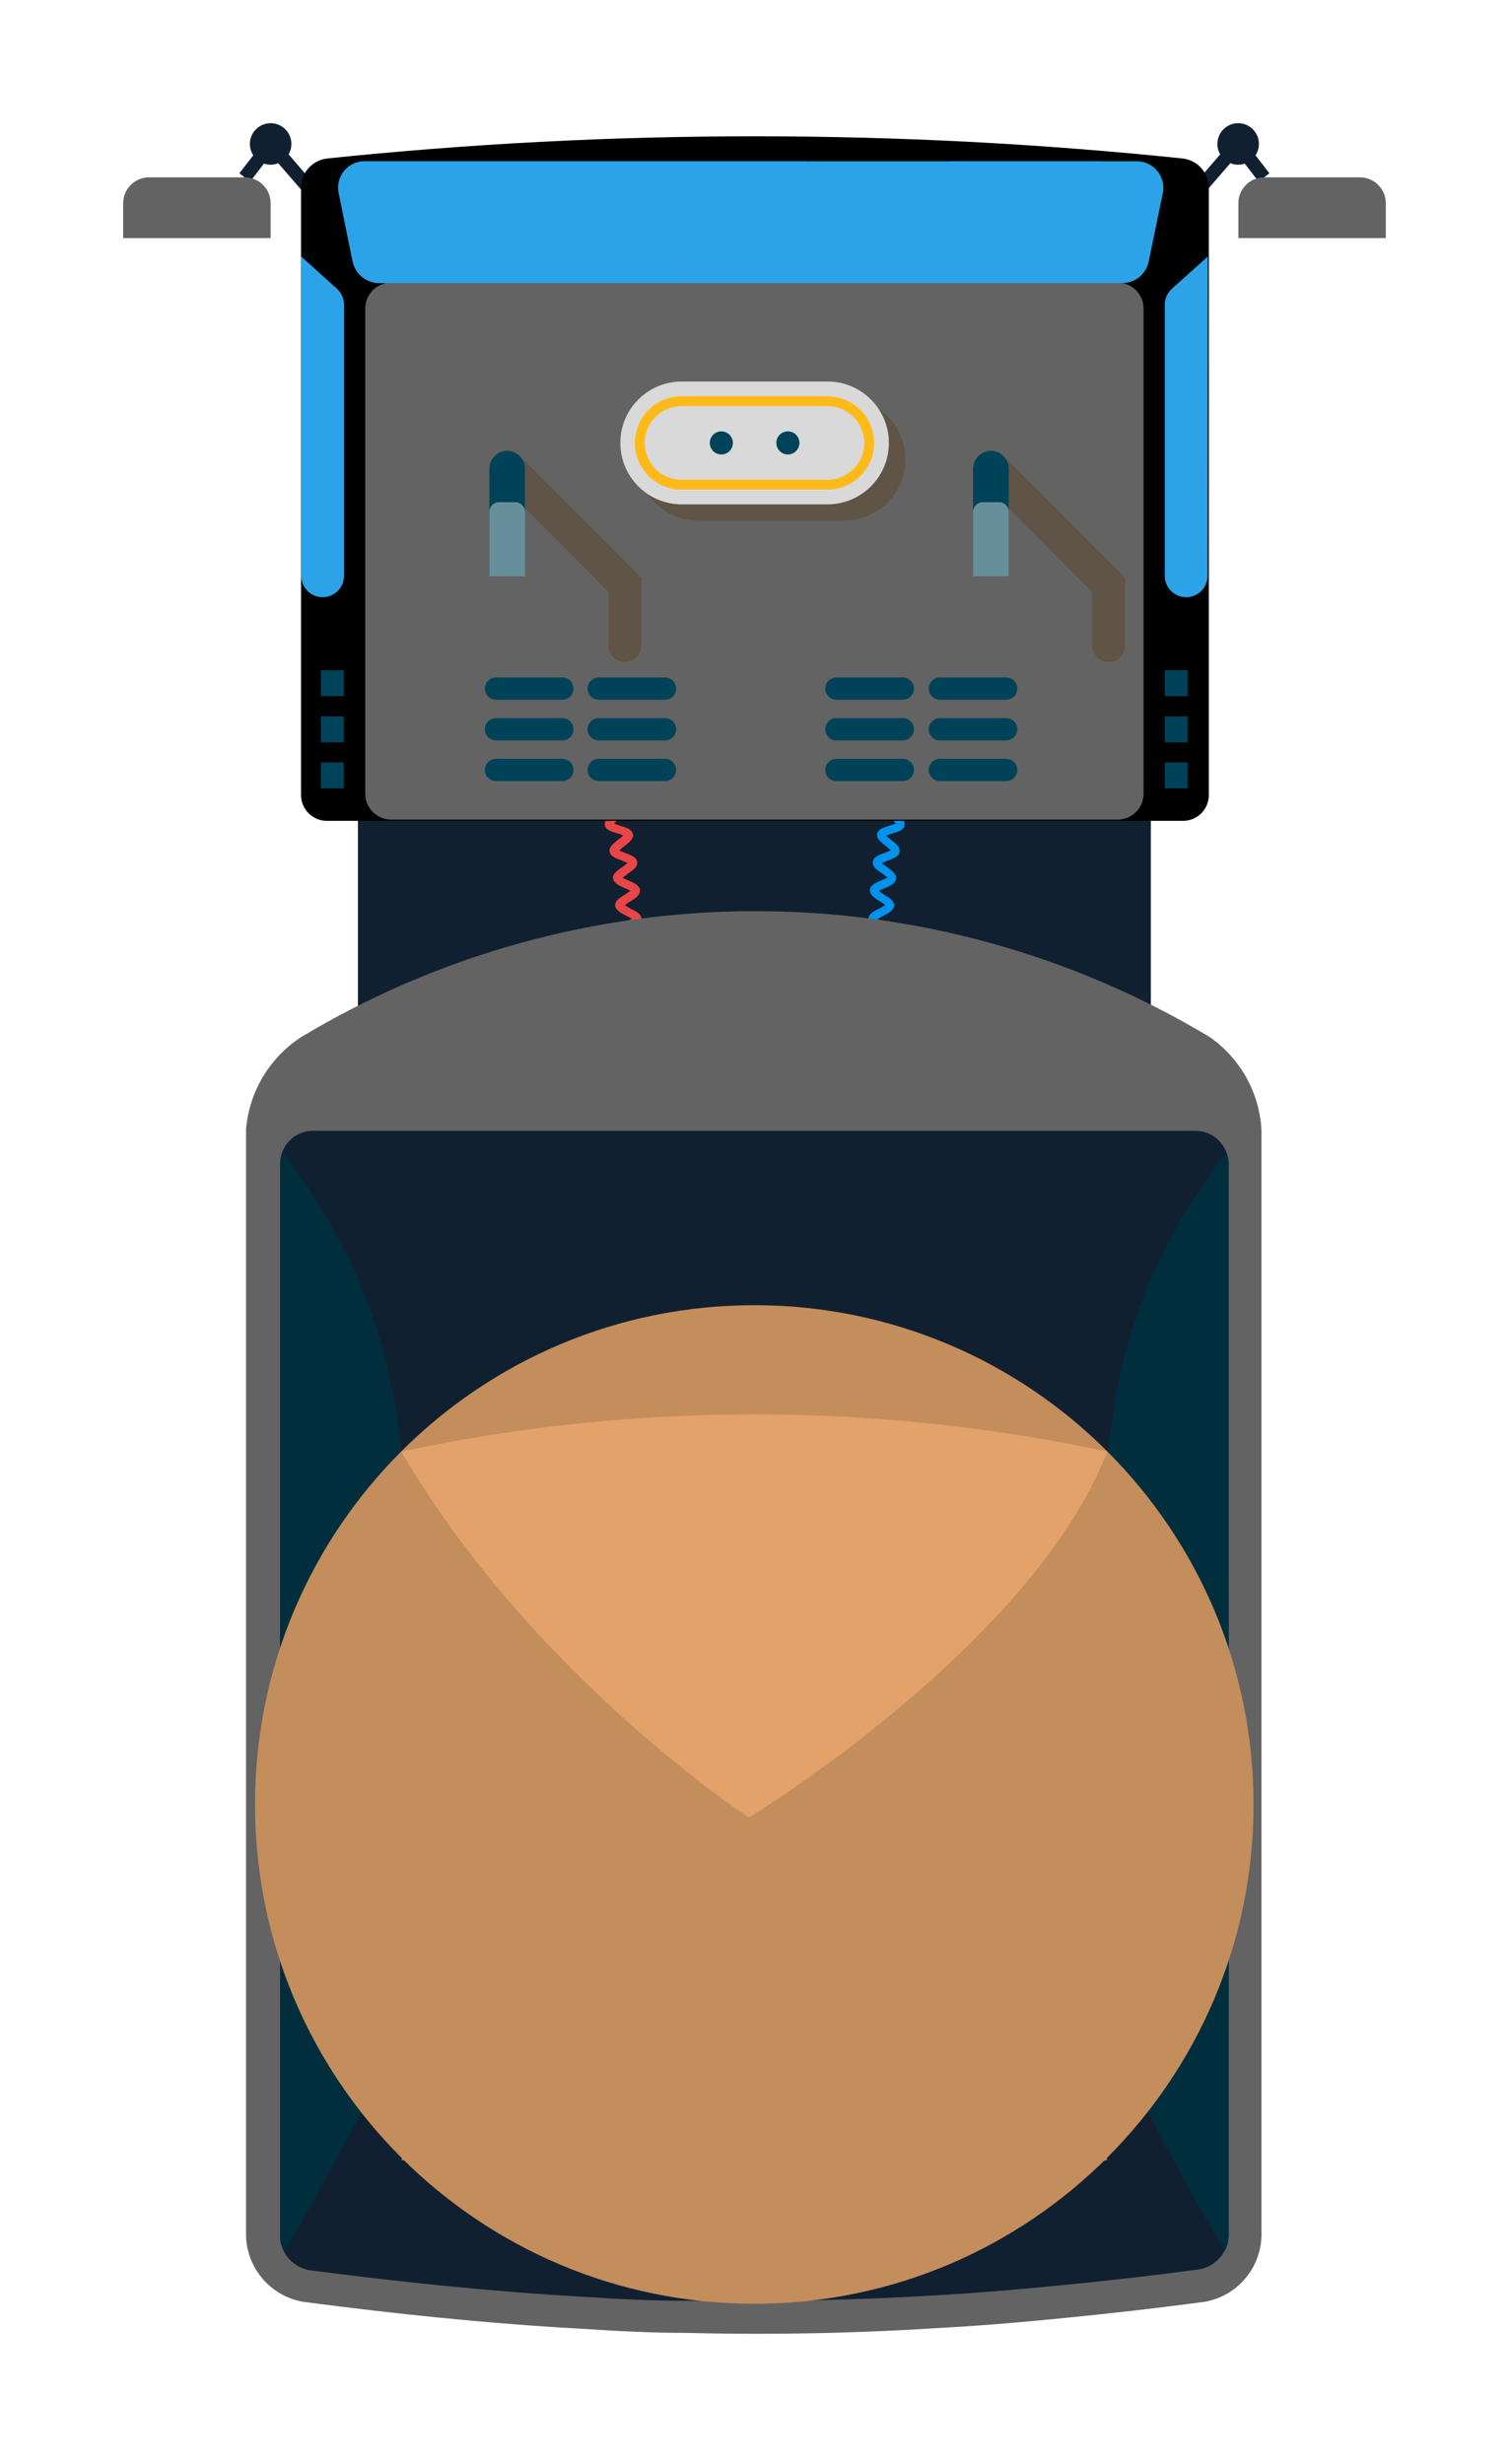 <svg width="49" height="80" viewBox="0 0 49 80" fill="none" xmlns="http://www.w3.org/2000/svg">
<g filter="url(#filter0_d_30_6330)">
<path d="M32.904 37.851C25.306 38.379 17.68 38.379 10.082 37.851C9.276 37.796 8.623 37.413 8.623 37.01V17.442C8.623 17.038 9.276 16.712 10.089 16.712H32.897C33.71 16.712 34.37 17.038 34.37 17.442V37.01C34.37 37.413 33.717 37.796 32.904 37.851Z" fill="#102030"/>
<path d="M25.878 30.541C25.801 30.409 25.913 30.249 26.031 30.082C26.066 30.034 26.128 29.943 26.156 29.895C26.088 29.873 26.018 29.859 25.947 29.853C25.739 29.853 25.544 29.783 25.503 29.623C25.461 29.464 25.6 29.346 25.746 29.213L25.906 29.054C25.843 29.024 25.777 28.998 25.711 28.977C25.517 28.915 25.329 28.852 25.308 28.692C25.287 28.532 25.44 28.428 25.6 28.31C25.663 28.267 25.723 28.221 25.781 28.171L25.586 28.081C25.398 27.99 25.225 27.914 25.218 27.754C25.211 27.594 25.371 27.504 25.544 27.4L25.732 27.282L25.551 27.177C25.371 27.073 25.197 26.983 25.204 26.823C25.211 26.663 25.378 26.587 25.558 26.496L25.746 26.392C25.691 26.346 25.633 26.305 25.572 26.267C25.398 26.163 25.239 26.058 25.245 25.899C25.253 25.739 25.433 25.669 25.621 25.586L25.815 25.496C25.76 25.448 25.702 25.404 25.642 25.364C25.475 25.253 25.322 25.141 25.343 24.981C25.364 24.822 25.544 24.759 25.732 24.69L25.927 24.613C25.877 24.563 25.823 24.517 25.767 24.474C25.607 24.349 25.454 24.231 25.482 24.078C25.51 23.925 25.697 23.863 25.892 23.807L26.086 23.738C26.039 23.683 25.988 23.632 25.933 23.585C25.781 23.453 25.635 23.328 25.676 23.182C25.718 23.036 25.899 22.98 26.1 22.931L26.295 22.869C26.25 22.812 26.201 22.759 26.149 22.709C26.01 22.57 25.871 22.431 25.92 22.285C25.968 22.139 26.163 22.105 26.364 22.07L26.566 22.028C26.566 21.979 26.476 21.903 26.434 21.847C26.295 21.688 26.184 21.555 26.239 21.41C26.295 21.264 26.503 21.25 26.712 21.236C26.793 21.242 26.874 21.242 26.955 21.236L27.17 21.375C27.108 21.507 26.927 21.521 26.726 21.528H26.517C26.517 21.576 26.601 21.639 26.635 21.688C26.767 21.84 26.892 21.986 26.837 22.132C26.781 22.278 26.614 22.306 26.413 22.341C26.342 22.347 26.272 22.361 26.204 22.382L26.337 22.528C26.483 22.674 26.614 22.806 26.58 22.959C26.545 23.112 26.364 23.147 26.163 23.195C26.094 23.209 26.027 23.227 25.961 23.251C26.006 23.303 26.055 23.352 26.107 23.397C26.26 23.529 26.399 23.654 26.371 23.807C26.343 23.96 26.17 24.009 25.968 24.064L25.774 24.134L25.927 24.266C26.086 24.391 26.239 24.509 26.212 24.662C26.184 24.815 26.01 24.877 25.822 24.947L25.635 25.03L25.801 25.155C25.961 25.273 26.114 25.378 26.1 25.53C26.086 25.683 25.913 25.76 25.725 25.843C25.659 25.866 25.596 25.896 25.537 25.933L25.711 26.052C25.885 26.156 26.045 26.26 26.038 26.406C26.031 26.552 25.857 26.649 25.676 26.74L25.496 26.837L25.676 26.948C25.85 27.045 26.017 27.136 26.017 27.282C26.017 27.427 25.857 27.532 25.683 27.636L25.51 27.747L25.697 27.845C25.885 27.928 26.052 28.004 26.066 28.15C26.079 28.296 25.92 28.414 25.76 28.532C25.702 28.569 25.649 28.61 25.6 28.657C25.663 28.687 25.728 28.713 25.794 28.734C25.989 28.797 26.156 28.852 26.184 28.998C26.211 29.144 26.079 29.276 25.927 29.415C25.885 29.457 25.815 29.519 25.781 29.561H25.996C26.191 29.561 26.364 29.616 26.42 29.756C26.476 29.895 26.364 30.047 26.246 30.214C26.198 30.277 26.156 30.345 26.121 30.416C26.125 30.404 26.125 30.392 26.121 30.381L25.878 30.541Z" fill="#0092ED"/>
<path d="M17.122 30.541L16.893 30.409C16.89 30.42 16.89 30.432 16.893 30.443C16.858 30.372 16.816 30.305 16.768 30.242C16.649 30.075 16.538 29.922 16.594 29.783C16.649 29.644 16.816 29.616 17.018 29.589L17.226 29.547L17.087 29.408C16.934 29.269 16.795 29.144 16.823 28.991C16.851 28.838 17.025 28.79 17.212 28.727C17.281 28.707 17.349 28.681 17.414 28.651C17.364 28.605 17.31 28.563 17.254 28.525C17.087 28.407 16.934 28.296 16.948 28.143C16.962 27.99 17.122 27.921 17.31 27.837L17.497 27.74L17.331 27.629C17.157 27.525 16.99 27.434 16.99 27.274C16.99 27.115 17.157 27.038 17.331 26.941L17.518 26.83L17.331 26.733C17.157 26.642 16.983 26.552 16.976 26.399C16.969 26.246 17.129 26.149 17.296 26.044L17.47 25.926C17.41 25.889 17.348 25.859 17.282 25.836C17.101 25.753 16.927 25.676 16.907 25.523C16.886 25.37 17.052 25.266 17.212 25.148L17.379 25.023L17.185 24.94C16.997 24.87 16.823 24.808 16.795 24.655C16.768 24.502 16.921 24.384 17.08 24.259C17.137 24.218 17.19 24.174 17.24 24.127L17.046 24.057C16.844 24.002 16.67 23.946 16.642 23.8C16.615 23.654 16.754 23.522 16.907 23.39C16.959 23.345 17.007 23.296 17.052 23.244L16.851 23.188C16.649 23.14 16.476 23.098 16.434 22.952C16.392 22.806 16.531 22.667 16.67 22.521L16.809 22.375C16.741 22.354 16.672 22.34 16.601 22.334C16.399 22.334 16.226 22.264 16.17 22.125C16.114 21.986 16.246 21.833 16.372 21.68C16.42 21.628 16.464 21.573 16.504 21.514H16.281C16.08 21.514 15.906 21.514 15.843 21.361L16.08 21.243C16.161 21.249 16.242 21.249 16.323 21.243C16.531 21.243 16.726 21.243 16.788 21.416C16.851 21.59 16.733 21.694 16.601 21.854L16.462 22.035L16.67 22.077C16.872 22.111 17.059 22.139 17.108 22.292C17.157 22.445 17.025 22.577 16.879 22.716L16.733 22.876L16.934 22.938C17.136 22.987 17.324 23.036 17.358 23.188C17.393 23.341 17.254 23.459 17.101 23.591C17.045 23.639 16.991 23.69 16.941 23.744L17.143 23.814C17.337 23.869 17.518 23.932 17.553 24.085C17.588 24.238 17.428 24.356 17.268 24.481C17.21 24.522 17.157 24.568 17.108 24.62L17.303 24.696C17.49 24.766 17.671 24.835 17.692 24.988C17.713 25.141 17.553 25.259 17.386 25.37C17.337 25.412 17.261 25.461 17.219 25.503C17.282 25.538 17.347 25.568 17.414 25.593C17.595 25.676 17.775 25.753 17.782 25.906C17.789 26.058 17.636 26.17 17.462 26.274C17.401 26.31 17.343 26.352 17.289 26.399L17.476 26.503C17.657 26.593 17.824 26.677 17.831 26.83C17.838 26.983 17.664 27.08 17.483 27.184C17.42 27.213 17.36 27.248 17.303 27.288C17.361 27.331 17.421 27.37 17.483 27.407C17.657 27.511 17.824 27.608 17.817 27.761C17.81 27.914 17.629 27.997 17.442 28.088L17.254 28.178C17.296 28.22 17.379 28.275 17.428 28.317C17.595 28.435 17.747 28.546 17.727 28.699C17.706 28.852 17.518 28.922 17.324 28.984C17.257 29.004 17.192 29.03 17.129 29.061C17.179 29.117 17.232 29.171 17.289 29.22C17.435 29.352 17.574 29.484 17.532 29.63C17.49 29.776 17.289 29.825 17.08 29.86C17.012 29.866 16.944 29.88 16.879 29.901C16.913 29.968 16.955 30.031 17.004 30.089C17.094 30.249 17.205 30.409 17.122 30.541Z" fill="#E84646"/>
<path d="M37.205 2.348C37.577 2.348 37.879 2.046 37.879 1.674C37.879 1.302 37.577 1 37.205 1C36.833 1 36.531 1.302 36.531 1.674C36.531 2.046 36.833 2.348 37.205 2.348Z" fill="#102030"/>
<path d="M35.683 3.766L35.357 3.481L37.212 1.327L38.22 2.626L37.872 2.897L37.191 2.022L35.683 3.766Z" fill="#102030"/>
<path d="M41.152 2.758H38.053C37.943 2.758 37.833 2.78 37.731 2.822C37.629 2.865 37.536 2.927 37.458 3.005C37.38 3.083 37.318 3.175 37.276 3.277C37.234 3.379 37.212 3.489 37.212 3.599V4.732H42V3.599C42 3.488 41.978 3.378 41.935 3.276C41.893 3.173 41.83 3.08 41.751 3.002C41.672 2.924 41.579 2.862 41.476 2.82C41.373 2.778 41.263 2.757 41.152 2.758Z" fill="#636363"/>
<path d="M5.788 2.348C6.16 2.348 6.462 2.046 6.462 1.674C6.462 1.302 6.16 1 5.788 1C5.416 1 5.114 1.302 5.114 1.674C5.114 2.046 5.416 2.348 5.788 2.348Z" fill="#102030"/>
<path d="M7.303 3.766L5.795 2.022L5.121 2.897L4.773 2.626L5.781 1.327L7.636 3.481L7.303 3.766Z" fill="#102030"/>
<path d="M1.841 2.758H4.947C5.058 2.758 5.167 2.78 5.269 2.822C5.371 2.865 5.464 2.926 5.542 3.005C5.62 3.083 5.682 3.175 5.724 3.277C5.766 3.379 5.788 3.489 5.788 3.599V4.732H1V3.599C1 3.489 1.022 3.379 1.064 3.277C1.106 3.175 1.168 3.083 1.246 3.005C1.324 2.926 1.417 2.865 1.519 2.822C1.621 2.78 1.73 2.758 1.841 2.758Z" fill="#636363"/>
<path d="M35.377 23.654H7.616C7.393 23.654 7.179 23.566 7.021 23.408C6.863 23.25 6.775 23.037 6.775 22.814V3.078C6.78 2.848 6.867 2.627 7.022 2.456C7.176 2.285 7.387 2.175 7.616 2.147C16.856 1.185 26.172 1.185 35.412 2.147C35.641 2.175 35.852 2.285 36.006 2.456C36.16 2.627 36.248 2.848 36.253 3.078V22.779C36.258 22.895 36.239 23.011 36.196 23.12C36.154 23.228 36.09 23.327 36.008 23.409C35.925 23.491 35.827 23.556 35.718 23.598C35.61 23.64 35.494 23.659 35.377 23.654Z" fill="black"/>
<path d="M33.293 6.177H9.7C9.236 6.177 8.86 6.554 8.86 7.018V22.772C8.86 23.236 9.236 23.613 9.7 23.613H33.293C33.757 23.613 34.134 23.236 34.134 22.772V7.018C34.134 6.554 33.757 6.177 33.293 6.177Z" fill="#636363"/>
<path d="M34.766 3.238L34.3 5.496C34.258 5.696 34.148 5.875 33.988 6.002C33.828 6.128 33.629 6.195 33.425 6.191H9.353C9.149 6.194 8.951 6.127 8.791 6C8.631 5.873 8.521 5.695 8.477 5.496L8.019 3.238C7.997 3.112 8.003 2.983 8.038 2.86C8.072 2.738 8.134 2.624 8.217 2.528C8.301 2.432 8.406 2.356 8.523 2.306C8.64 2.256 8.767 2.232 8.894 2.237H33.911C34.036 2.236 34.16 2.263 34.274 2.315C34.388 2.367 34.489 2.444 34.571 2.539C34.652 2.634 34.712 2.746 34.745 2.867C34.779 2.987 34.786 3.114 34.766 3.238Z" fill="#2CA3E8"/>
<g style="mix-blend-mode:overlay">
<path d="M23.182 2.237H8.866C8.739 2.232 8.612 2.256 8.495 2.306C8.378 2.356 8.274 2.432 8.19 2.528C8.106 2.624 8.044 2.738 8.01 2.86C7.975 2.983 7.969 3.112 7.991 3.238L8.449 5.496C8.493 5.695 8.604 5.873 8.763 6C8.923 6.127 9.121 6.194 9.325 6.191H19.214L23.182 2.237Z" fill="#2CA3E8"/>
</g>
<g style="mix-blend-mode:overlay">
<path d="M32.751 2.237H27.879L23.932 6.177H28.803L32.751 2.237Z" fill="#2CA3E8"/>
</g>
<path d="M8.165 21.757H7.421V22.598H8.165V21.757Z" fill="#004358"/>
<path d="M6.782 5.329L7.942 6.378C8.014 6.443 8.072 6.523 8.111 6.611C8.151 6.7 8.171 6.796 8.171 6.893V15.697C8.171 15.882 8.098 16.058 7.968 16.189C7.838 16.319 7.661 16.392 7.477 16.392C7.292 16.392 7.115 16.319 6.985 16.189C6.855 16.058 6.782 15.882 6.782 15.697V5.329Z" fill="#2CA3E8"/>
<path d="M35.565 21.757H34.822V22.598H35.565V21.757Z" fill="#004358"/>
<path d="M8.165 20.263H7.421V21.104H8.165V20.263Z" fill="#004358"/>
<path d="M35.565 20.263H34.822V21.104H35.565V20.263Z" fill="#004358"/>
<path d="M8.165 18.762H7.421V19.603H8.165V18.762Z" fill="#004358"/>
<path d="M35.565 18.762H34.822V19.603H35.565V18.762Z" fill="#004358"/>
<path d="M36.218 5.329L35.051 6.378C34.979 6.443 34.921 6.523 34.882 6.611C34.842 6.7 34.822 6.796 34.822 6.893V15.697C34.822 15.882 34.895 16.058 35.025 16.189C35.155 16.319 35.332 16.392 35.516 16.392C35.701 16.392 35.877 16.319 36.008 16.189C36.138 16.058 36.211 15.882 36.211 15.697L36.218 5.329Z" fill="#2CA3E8"/>
<path d="M37.962 33.682V69.602C37.949 70.12 37.755 70.616 37.416 71.007C37.076 71.397 36.611 71.657 36.1 71.743C34.432 71.965 32.758 72.153 31.09 72.312C29.929 72.424 28.776 72.521 27.615 72.584C24.836 72.764 22.056 72.82 19.276 72.75C18.116 72.75 16.969 72.688 15.802 72.611C12.813 72.445 9.825 72.132 6.858 71.743C6.347 71.658 5.881 71.398 5.54 71.007C5.199 70.617 5.004 70.12 4.989 69.602V33.682C5.037 33.077 5.224 32.491 5.535 31.969C5.846 31.447 6.272 31.004 6.782 30.673C11.236 27.998 16.335 26.585 21.531 26.585C26.727 26.585 31.826 27.998 36.281 30.673C36.77 31.015 37.176 31.463 37.468 31.984C37.759 32.505 37.928 33.086 37.962 33.682Z" fill="#636363"/>
<path d="M36.892 34.808V69.602C36.881 69.863 36.781 70.113 36.609 70.31C36.438 70.507 36.204 70.639 35.947 70.686C34.391 70.895 32.758 71.082 30.986 71.249C29.693 71.374 28.602 71.458 27.56 71.52C25.565 71.645 23.536 71.708 21.542 71.708C20.798 71.708 20.061 71.708 19.332 71.708C18.109 71.708 16.99 71.645 15.906 71.576C13.196 71.423 10.298 71.138 7.039 70.714C6.867 70.683 6.704 70.612 6.563 70.509C6.423 70.405 6.307 70.271 6.226 70.117C6.143 69.968 6.097 69.801 6.094 69.63V34.808C6.092 34.673 6.116 34.538 6.163 34.412C6.239 34.209 6.375 34.034 6.552 33.91C6.73 33.786 6.94 33.718 7.157 33.717H35.829C35.971 33.719 36.11 33.748 36.24 33.804C36.37 33.86 36.488 33.941 36.587 34.042C36.685 34.143 36.763 34.263 36.816 34.395C36.868 34.526 36.894 34.666 36.892 34.808Z" fill="#102030"/>
<path d="M27.518 21.639H29.672C29.768 21.639 29.86 21.677 29.928 21.745C29.995 21.813 30.034 21.905 30.034 22C30.034 22.096 29.995 22.188 29.928 22.256C29.86 22.324 29.768 22.362 29.672 22.362H27.518C27.422 22.362 27.33 22.324 27.262 22.256C27.195 22.188 27.157 22.096 27.157 22C27.157 21.905 27.195 21.813 27.262 21.745C27.33 21.677 27.422 21.639 27.518 21.639Z" fill="#004358"/>
<path d="M24.154 21.639H26.316C26.412 21.639 26.503 21.677 26.571 21.745C26.639 21.813 26.677 21.905 26.677 22C26.677 22.096 26.639 22.188 26.571 22.256C26.503 22.324 26.412 22.362 26.316 22.362H24.154C24.107 22.362 24.061 22.352 24.017 22.334C23.974 22.316 23.934 22.289 23.901 22.256C23.868 22.222 23.843 22.182 23.825 22.138C23.808 22.095 23.799 22.048 23.8 22C23.8 21.906 23.837 21.815 23.904 21.747C23.97 21.68 24.06 21.641 24.154 21.639Z" fill="#004358"/>
<path d="M27.518 20.319H29.672C29.768 20.319 29.86 20.357 29.928 20.425C29.995 20.492 30.034 20.584 30.034 20.68C30.034 20.776 29.995 20.868 29.928 20.936C29.86 21.003 29.768 21.042 29.672 21.042H27.518C27.422 21.042 27.33 21.003 27.262 20.936C27.195 20.868 27.157 20.776 27.157 20.68C27.157 20.584 27.195 20.492 27.262 20.425C27.33 20.357 27.422 20.319 27.518 20.319Z" fill="#004358"/>
<path d="M24.154 20.319H26.316C26.412 20.319 26.503 20.357 26.571 20.425C26.639 20.492 26.677 20.584 26.677 20.68C26.677 20.776 26.639 20.868 26.571 20.936C26.503 21.003 26.412 21.042 26.316 21.042H24.154C24.107 21.042 24.061 21.032 24.017 21.014C23.974 20.996 23.934 20.969 23.901 20.935C23.868 20.902 23.843 20.862 23.825 20.818C23.808 20.774 23.799 20.727 23.8 20.68C23.799 20.633 23.808 20.586 23.825 20.542C23.843 20.499 23.868 20.459 23.901 20.425C23.934 20.391 23.974 20.365 24.017 20.346C24.061 20.328 24.107 20.319 24.154 20.319Z" fill="#004358"/>
<path d="M27.518 18.998H29.672C29.768 18.998 29.86 19.037 29.928 19.104C29.995 19.172 30.034 19.264 30.034 19.36C30.034 19.456 29.995 19.548 29.928 19.615C29.86 19.683 29.768 19.721 29.672 19.721H27.518C27.422 19.721 27.33 19.683 27.262 19.615C27.195 19.548 27.157 19.456 27.157 19.36C27.157 19.264 27.195 19.172 27.262 19.104C27.33 19.037 27.422 18.998 27.518 18.998Z" fill="#004358"/>
<path d="M24.154 18.998H26.316C26.412 18.998 26.503 19.037 26.571 19.104C26.639 19.172 26.677 19.264 26.677 19.36C26.677 19.456 26.639 19.548 26.571 19.615C26.503 19.683 26.412 19.721 26.316 19.721H24.154C24.06 19.719 23.97 19.681 23.904 19.613C23.837 19.545 23.8 19.454 23.8 19.36C23.799 19.313 23.808 19.266 23.825 19.222C23.843 19.178 23.868 19.138 23.901 19.105C23.934 19.071 23.974 19.044 24.017 19.026C24.061 19.008 24.107 18.998 24.154 18.998Z" fill="#004358"/>
<path d="M15.267 21.639H13.105C13.058 21.639 13.011 21.648 12.967 21.667C12.923 21.685 12.883 21.711 12.85 21.745C12.816 21.779 12.79 21.818 12.771 21.862C12.753 21.906 12.744 21.953 12.744 22C12.744 22.048 12.753 22.095 12.771 22.139C12.79 22.183 12.816 22.223 12.85 22.256C12.883 22.29 12.923 22.316 12.967 22.334C13.011 22.352 13.058 22.362 13.105 22.362H15.267C15.314 22.362 15.36 22.352 15.404 22.334C15.447 22.316 15.487 22.289 15.52 22.256C15.553 22.222 15.579 22.182 15.596 22.138C15.613 22.095 15.622 22.048 15.621 22C15.621 21.906 15.584 21.815 15.518 21.747C15.451 21.68 15.361 21.641 15.267 21.639Z" fill="#004358"/>
<path d="M18.595 21.639H16.441C16.345 21.639 16.253 21.677 16.185 21.745C16.118 21.813 16.08 21.905 16.08 22C16.08 22.096 16.118 22.188 16.185 22.256C16.253 22.324 16.345 22.362 16.441 22.362H18.595C18.691 22.362 18.783 22.324 18.851 22.256C18.919 22.188 18.956 22.096 18.956 22C18.956 21.905 18.919 21.813 18.851 21.745C18.783 21.677 18.691 21.639 18.595 21.639Z" fill="#004358"/>
<path d="M15.267 20.319H13.105C13.058 20.319 13.011 20.328 12.967 20.346C12.923 20.364 12.883 20.391 12.85 20.425C12.816 20.458 12.79 20.498 12.771 20.542C12.753 20.586 12.744 20.633 12.744 20.68C12.744 20.728 12.753 20.775 12.771 20.819C12.79 20.862 12.816 20.902 12.85 20.936C12.883 20.969 12.923 20.996 12.967 21.014C13.011 21.032 13.058 21.042 13.105 21.042H15.267C15.314 21.042 15.36 21.032 15.404 21.014C15.447 20.996 15.487 20.969 15.52 20.935C15.553 20.902 15.579 20.862 15.596 20.818C15.613 20.774 15.622 20.727 15.621 20.68C15.622 20.633 15.613 20.586 15.596 20.542C15.579 20.499 15.553 20.459 15.52 20.425C15.487 20.391 15.447 20.365 15.404 20.346C15.36 20.328 15.314 20.319 15.267 20.319Z" fill="#004358"/>
<path d="M18.595 20.319H16.441C16.345 20.319 16.253 20.357 16.185 20.425C16.118 20.492 16.08 20.584 16.08 20.68C16.08 20.776 16.118 20.868 16.185 20.936C16.253 21.003 16.345 21.042 16.441 21.042H18.595C18.691 21.042 18.783 21.003 18.851 20.936C18.919 20.868 18.956 20.776 18.956 20.68C18.956 20.584 18.919 20.492 18.851 20.425C18.783 20.357 18.691 20.319 18.595 20.319Z" fill="#004358"/>
<path d="M15.267 18.998H13.105C13.058 18.998 13.011 19.008 12.967 19.026C12.923 19.044 12.883 19.071 12.85 19.104C12.816 19.138 12.79 19.178 12.771 19.222C12.753 19.265 12.744 19.312 12.744 19.36C12.744 19.407 12.753 19.454 12.771 19.498C12.79 19.542 12.816 19.582 12.85 19.615C12.883 19.649 12.923 19.676 12.967 19.694C13.011 19.712 13.058 19.721 13.105 19.721H15.267C15.361 19.719 15.451 19.681 15.518 19.613C15.584 19.545 15.621 19.454 15.621 19.36C15.622 19.313 15.613 19.266 15.596 19.222C15.579 19.178 15.553 19.138 15.52 19.105C15.487 19.071 15.447 19.044 15.404 19.026C15.36 19.008 15.314 18.998 15.267 18.998Z" fill="#004358"/>
<path d="M18.595 18.998H16.441C16.345 18.998 16.253 19.037 16.185 19.104C16.118 19.172 16.08 19.264 16.08 19.36C16.08 19.456 16.118 19.548 16.185 19.615C16.253 19.683 16.345 19.721 16.441 19.721H18.595C18.691 19.721 18.783 19.683 18.851 19.615C18.919 19.548 18.956 19.456 18.956 19.36C18.956 19.264 18.919 19.172 18.851 19.104C18.783 19.037 18.691 18.998 18.595 18.998Z" fill="#004358"/>
<g style="mix-blend-mode:multiply" opacity="0.3">
<path d="M17.289 18.498C17.148 18.496 17.014 18.439 16.915 18.339C16.816 18.238 16.761 18.103 16.761 17.963V16.225L13.091 12.535C12.991 12.435 12.935 12.299 12.935 12.157C12.935 12.015 12.991 11.878 13.091 11.778C13.192 11.678 13.328 11.621 13.47 11.621C13.612 11.621 13.748 11.678 13.849 11.778L17.824 15.76V17.935C17.828 18.008 17.817 18.08 17.791 18.148C17.766 18.216 17.727 18.279 17.677 18.331C17.627 18.384 17.567 18.426 17.5 18.455C17.433 18.483 17.361 18.498 17.289 18.498Z" fill="#583200"/>
</g>
<path d="M14.05 15.697H12.89V12.223C12.89 12.069 12.951 11.922 13.059 11.813C13.166 11.703 13.313 11.641 13.467 11.639C13.62 11.641 13.767 11.703 13.875 11.813C13.983 11.922 14.044 12.069 14.044 12.223L14.05 15.697Z" fill="#004358"/>
<path d="M12.89 13.627V15.712H14.05V13.627C14.05 13.542 14.017 13.461 13.957 13.401C13.897 13.341 13.816 13.307 13.731 13.307H13.21C13.167 13.306 13.125 13.314 13.086 13.33C13.047 13.345 13.011 13.369 12.982 13.399C12.952 13.429 12.928 13.464 12.912 13.503C12.897 13.543 12.889 13.585 12.89 13.627Z" fill="#668E9B"/>
<g style="mix-blend-mode:multiply" opacity="0.3">
<path d="M33.001 18.498C32.859 18.498 32.723 18.441 32.623 18.341C32.522 18.241 32.466 18.105 32.466 17.963V16.225L28.797 12.535C28.696 12.435 28.64 12.299 28.64 12.157C28.64 12.015 28.696 11.878 28.797 11.778C28.897 11.678 29.033 11.621 29.175 11.621C29.317 11.621 29.454 11.678 29.554 11.778L33.536 15.76V17.935C33.539 18.007 33.527 18.079 33.502 18.147C33.476 18.215 33.437 18.277 33.387 18.329C33.337 18.382 33.277 18.424 33.211 18.453C33.145 18.482 33.073 18.497 33.001 18.498Z" fill="#583200"/>
</g>
<path d="M29.756 15.697H28.595V12.223C28.597 12.069 28.659 11.921 28.768 11.812C28.877 11.703 29.025 11.641 29.179 11.639C29.332 11.641 29.479 11.703 29.587 11.813C29.695 11.922 29.756 12.069 29.756 12.223V15.697Z" fill="#004358"/>
<path d="M28.595 13.627V15.712H29.756V13.627C29.757 13.585 29.749 13.543 29.733 13.503C29.718 13.464 29.694 13.429 29.664 13.399C29.634 13.369 29.599 13.345 29.559 13.33C29.52 13.314 29.478 13.306 29.436 13.307H28.915C28.83 13.307 28.749 13.341 28.689 13.401C28.629 13.461 28.595 13.542 28.595 13.627Z" fill="#668E9B"/>
<g style="mix-blend-mode:multiply" opacity="0.3">
<path d="M24.405 9.923H19.672C18.571 9.923 17.678 10.814 17.678 11.914C17.678 13.013 18.571 13.905 19.672 13.905H24.405C25.506 13.905 26.399 13.013 26.399 11.914C26.399 10.814 25.506 9.923 24.405 9.923Z" fill="#583200"/>
</g>
<path d="M23.87 9.388H19.137C18.036 9.388 17.143 10.281 17.143 11.382C17.143 12.484 18.036 13.377 19.137 13.377H23.87C24.971 13.377 25.864 12.484 25.864 11.382C25.864 10.281 24.971 9.388 23.87 9.388Z" fill="#D9D9D9"/>
<path d="M23.87 12.897H19.13C18.729 12.897 18.343 12.737 18.059 12.453C17.775 12.169 17.615 11.784 17.615 11.382C17.615 10.98 17.775 10.595 18.059 10.311C18.343 10.027 18.729 9.867 19.13 9.867H23.87C24.271 9.867 24.657 10.027 24.941 10.311C25.225 10.595 25.384 10.98 25.384 11.382C25.384 11.784 25.225 12.169 24.941 12.453C24.657 12.737 24.271 12.897 23.87 12.897ZM19.13 10.187C18.813 10.187 18.509 10.313 18.285 10.537C18.061 10.761 17.935 11.065 17.935 11.382C17.935 11.699 18.061 12.003 18.285 12.227C18.509 12.451 18.813 12.577 19.13 12.577H23.87C24.187 12.577 24.491 12.451 24.715 12.227C24.939 12.003 25.065 11.699 25.065 11.382C25.065 11.065 24.939 10.761 24.715 10.537C24.491 10.313 24.187 10.187 23.87 10.187H19.13Z" fill="#FFBA1A"/>
<path d="M20.798 11.382C20.798 11.456 20.776 11.529 20.735 11.591C20.694 11.652 20.635 11.7 20.567 11.729C20.498 11.757 20.422 11.765 20.35 11.75C20.277 11.736 20.21 11.7 20.157 11.647C20.105 11.595 20.069 11.528 20.055 11.455C20.04 11.383 20.048 11.307 20.076 11.239C20.105 11.17 20.153 11.111 20.214 11.07C20.276 11.029 20.349 11.007 20.423 11.007C20.522 11.007 20.618 11.046 20.688 11.117C20.759 11.187 20.798 11.283 20.798 11.382Z" fill="#004358"/>
<path d="M22.584 11.757C22.791 11.757 22.959 11.589 22.959 11.382C22.959 11.175 22.791 11.007 22.584 11.007C22.377 11.007 22.209 11.175 22.209 11.382C22.209 11.589 22.377 11.757 22.584 11.757Z" fill="#004358"/>
<path d="M10.256 48.894V61.972C10.256 62.973 7.782 67.42 6.247 70.089C6.163 69.94 6.118 69.773 6.115 69.602V34.808C6.113 34.672 6.136 34.538 6.184 34.412C9.214 38.498 10.256 41.875 10.256 48.894Z" fill="#002E3D"/>
<path d="M32.758 48.894V61.972C32.758 62.973 35.224 67.42 36.767 70.089C36.85 69.94 36.896 69.773 36.899 69.602V34.808C36.899 34.672 36.873 34.538 36.823 34.412C33.779 38.498 32.758 41.875 32.758 48.894Z" fill="#002E3D"/>
<path d="M21.493 71.805C30.447 71.805 37.705 64.547 37.705 55.593C37.705 46.639 30.447 39.38 21.493 39.38C12.539 39.38 5.281 46.639 5.281 55.593C5.281 64.547 12.539 71.805 21.493 71.805Z" fill="#C48D5C"/>
<g style="mix-blend-mode:overlay" opacity="0.5">
<path d="M32.959 44.133C30.513 50.422 21.319 56.017 21.319 56.017C21.319 56.017 14.301 51.437 10.027 44.133C17.586 42.521 25.4 42.521 32.959 44.133Z" fill="#FFB778"/>
</g>
<g style="mix-blend-mode:multiply">
<path d="M32.959 67.135C30.513 61.249 21.319 56.017 21.319 56.017C21.319 56.017 14.301 60.304 10.027 67.135C17.597 68.643 25.39 68.643 32.959 67.135Z" fill="#C48D5C"/>
</g>
</g>
<defs>
<filter id="filter0_d_30_6330" x="0" y="0" width="49" height="79.779" filterUnits="userSpaceOnUse" color-interpolation-filters="sRGB">
<feFlood flood-opacity="0" result="BackgroundImageFix"/>
<feColorMatrix in="SourceAlpha" type="matrix" values="0 0 0 0 0 0 0 0 0 0 0 0 0 0 0 0 0 0 127 0" result="hardAlpha"/>
<feOffset dx="3" dy="3"/>
<feGaussianBlur stdDeviation="2"/>
<feComposite in2="hardAlpha" operator="out"/>
<feColorMatrix type="matrix" values="0 0 0 0 0 0 0 0 0 0 0 0 0 0 0 0 0 0 0.25 0"/>
<feBlend mode="normal" in2="BackgroundImageFix" result="effect1_dropShadow_30_6330"/>
<feBlend mode="normal" in="SourceGraphic" in2="effect1_dropShadow_30_6330" result="shape"/>
</filter>
</defs>
</svg>
